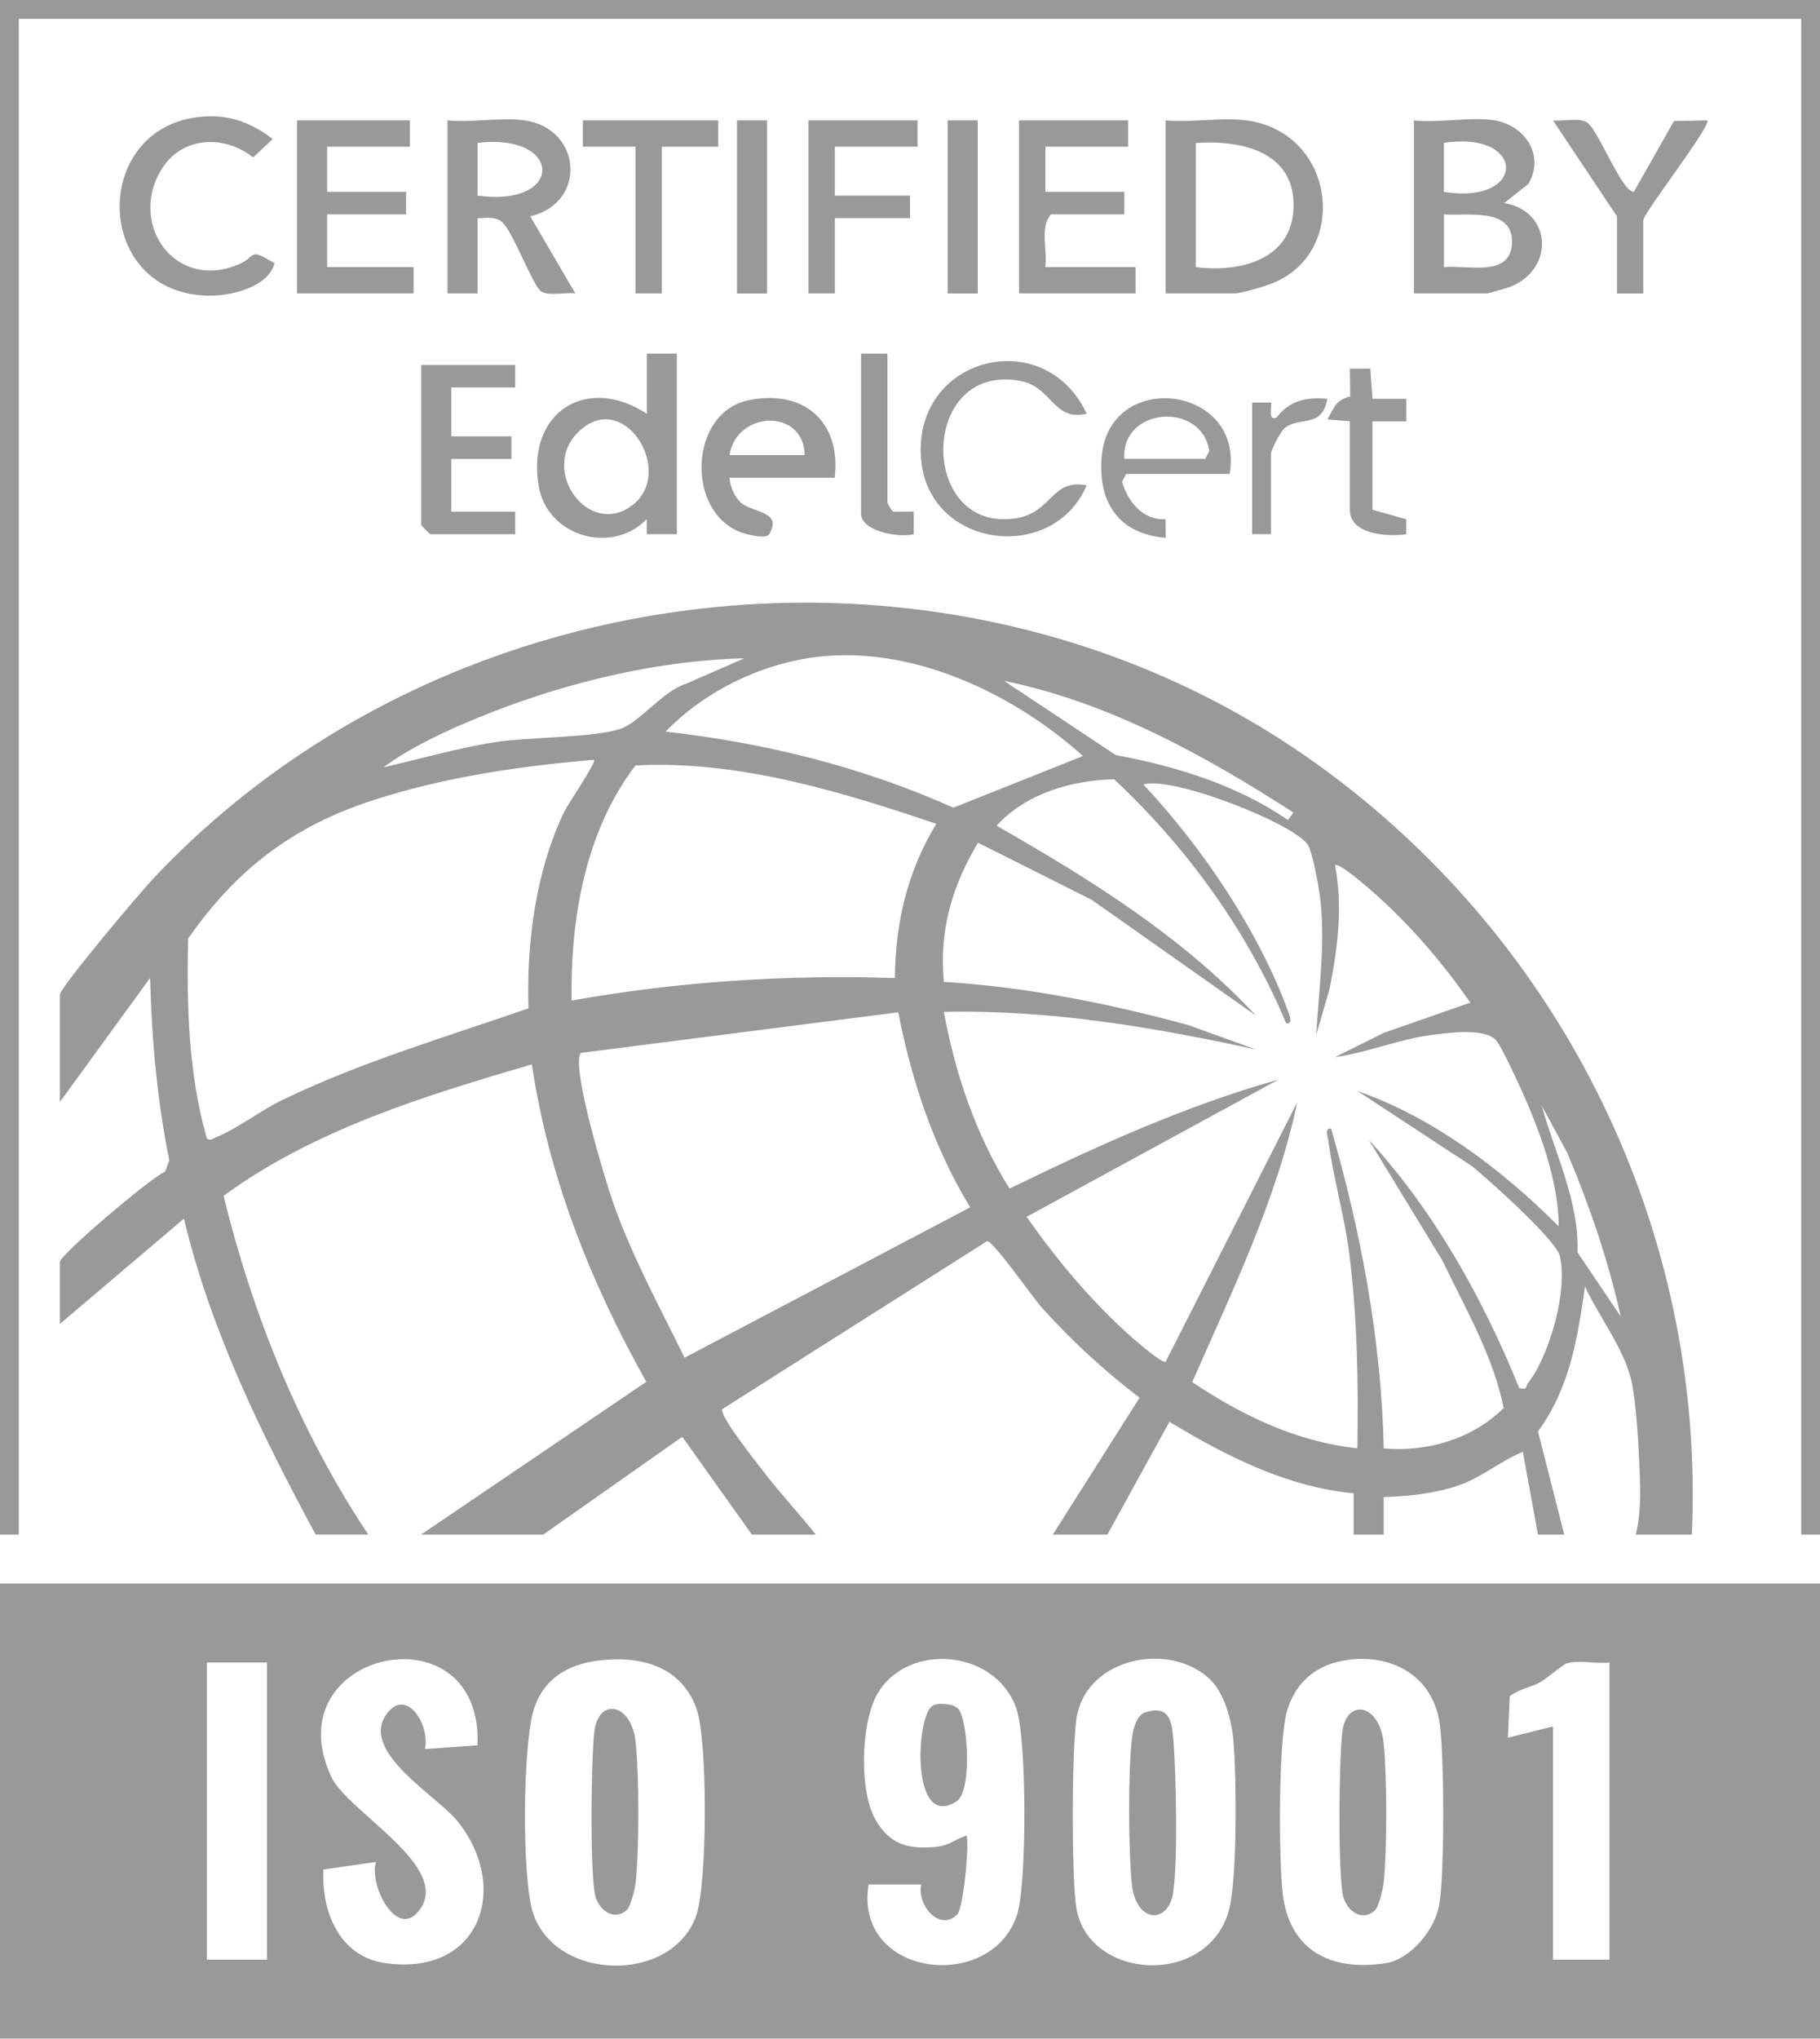 <svg id="Calque_2" data-name="Calque 2" xmlns="http://www.w3.org/2000/svg" viewBox="0 0 231.22 258.93"><defs><style>.cls-1{fill:#9a9999}</style></defs><g id="Calque_1-2" data-name="Calque 1"><path class="cls-1" d="M231.22 201.12v57.8H0v-57.8h231.22zM60.67 221.67c.7-17.81-26.04-12.02-18.58 4.01 2.07 4.45 15.46 11.43 11.15 16.98-2.89 3.73-6.41-3.37-5.47-6.18l-6.68.96c-.27 5.39 2.03 11.08 7.92 11.9 12.03 1.67 15.91-9.68 9.04-18.12-2.54-3.11-12.17-8.65-9.06-13.34 2.55-3.84 5.69 1.17 4.99 4.26l6.69-.47zm16.15-10.85c-4.21.34-7.65 2.06-9 6.28-1.42 4.41-1.55 21.61-.08 25.93 2.93 8.61 17.51 8.91 20.67.39 1.48-3.98 1.51-22.41.08-26.4-1.86-5.16-6.57-6.62-11.66-6.21zm40.22 28.52h-6.69c-1.91 11.81 15.62 13.85 18.87 3.82 1.25-3.88 1.24-22.34-.1-26.17-2.78-7.93-14.8-8.45-18.05-1.06-1.65 3.74-1.89 11.55.14 15.15 1.75 3.11 4.1 3.82 7.53 3.5 1.98-.18 2.33-.87 4.03-1.45.42.47-.32 9.2-1.18 10.04-2.26 2.21-5.14-1.26-4.55-3.83zm36.62-26.11c-5.07-4.74-15.32-2.74-16.82 4.58-.72 3.49-.71 20.89-.1 24.52 1.56 9.15 16.51 10.07 19.34.46 1.15-3.91 1.01-17.37.61-21.83-.23-2.51-1.14-5.97-3.02-7.72zm17.73-2.43c-3.93.47-6.73 2.66-7.87 6.46s-1.06 18.93-.56 23.22c.84 7.26 6.15 9.94 13.06 8.86 3.27-.51 6.32-4.34 6.84-7.49.67-4.01.62-18.62.07-22.78-.79-5.99-5.75-8.97-11.54-8.28zm-137.47.35h-7.64v37.74h7.64v-37.74zm170.55 0c-1.65.2-3.85-.34-5.39.1-.59.17-2.42 1.84-3.36 2.37-1.29.74-2.76.9-3.92 1.82l-.23 5.26 5.73-1.43v29.62h7.17v-37.74zm10.51-16.24h-7.17c.65-2.54.59-5.27.5-7.9-.11-3.06-.42-9.01-1.09-11.81-.94-3.96-4.17-8.13-5.86-11.82-.95 6.68-1.91 12.84-5.97 18.43l3.34 13.1h-3.34l-1.92-10.51c-2.91 1.17-5.31 3.32-8.34 4.32-2.97.98-6.21 1.33-9.34 1.41v4.78h-3.82v-5.25c-8.54-.81-16.21-4.75-23.4-9.08l-7.89 14.33h-6.93l11.03-17.39c-4.34-3.28-8.84-7.42-12.47-11.5-1.14-1.28-6.1-8.4-6.9-8.39l-33.67 21.35c-.28.96 4.55 7 5.51 8.24 2.04 2.63 4.33 5.09 6.4 7.69h-8.12l-8.85-12.43-17.67 12.43H53.48l28.63-19.41c-7.05-12.54-12.41-26-14.54-40.32-13.61 4-27.6 8.25-39.17 16.7 3.74 15.22 9.69 29.98 18.39 43.02H40.1c-6.88-12.77-13.34-25.91-16.73-40.13L7.61 168.15v-7.88c0-.88 11.43-10.62 13.37-11.47l.53-1.42c-1.55-7.63-2.24-15.39-2.44-23.18L7.61 139.96v-13.62c0-.93 10.22-13.01 11.7-14.58C57.13 71.4 122.24 64.68 167.32 97.05c31.21 22.4 49.36 59.2 47.62 97.85zm-77.39-98.89c-9.44-8.47-23.37-14.88-36.31-12.18-6.16 1.28-12.37 4.53-16.71 9.08 12.62 1.42 24.96 4.47 36.55 9.66M94.59 83.61c-12.26.31-24.95 3.63-36.15 8.51-3.19 1.39-6.98 3.27-9.71 5.33 4.72-1.07 9.43-2.45 14.23-3.2 4.25-.66 12.74-.54 15.96-1.72 2.42-.88 5.32-4.76 8.19-5.67l7.48-3.26zm69.74 19.59c-11.33-7.29-23.42-13.99-36.78-16.73l14.21 9.43c7.7 1.43 15.33 3.78 21.86 8.24l.7-.94zm-88.85-6.7c-9.49.8-18.99 2.19-28.07 5.13-10.23 3.31-17.37 8.79-23.51 17.57-.19 8.5.03 17.11 2.36 25.33.44.5.87.02 1.31-.15 2.46-.97 5.68-3.41 8.25-4.65 10.06-4.87 20.79-8.01 31.32-11.66-.27-8.27.92-17.49 4.58-25.05.42-.86 4.06-6.23 3.76-6.5zm43.47 8.13c-12.17-4.12-25.23-8.1-38.22-7.41-6.42 8.43-8.25 19.45-8.12 29.86 13.56-2.42 27.29-3.31 41.08-2.86.08-7.11 1.58-13.5 5.25-19.58zm44.44 25.31c-4.93-11.73-12.6-22.32-21.85-30.97-5.47.14-11.17 1.8-14.93 5.9 11.83 6.76 23.61 14.07 32.95 24.12l-20.87-14.71-14.44-7.25c-3.3 5.52-4.95 11.16-4.34 17.67 10.52.66 20.91 2.73 31.05 5.49l8.6 3.1c-13.02-2.83-26.26-5.08-39.65-4.77 1.46 7.91 4.07 15.61 8.35 22.44 11.03-5.37 22.32-10.53 34.16-13.84l-32 17.43c3.9 5.53 8.29 10.8 13.37 15.3.62.55 3.9 3.37 4.3 3.1l16.72-32.96c-2.63 12.43-8.27 23.98-13.34 35.54 6.26 4.23 13.36 7.62 20.98 8.41.12-8.2 0-16.4-1.01-24.54-.6-4.89-2.06-9.77-2.68-14.52-.07-.52-.53-1.65.35-1.54 3.81 13.21 6.37 26.81 6.69 40.61 5.5.51 11.33-1.22 15.23-5.12-1.31-6.61-4.9-12.71-7.81-18.78l-9.32-15.28c8.28 9 14.53 20.2 19.11 31.53 1.1.28.78-.21 1.09-.6 2.77-3.54 5.15-11.9 4.05-16.24-.51-2-9.05-9.66-11.12-11.33l-14.56-9.56c9.65 3.38 18.37 9.98 25.56 17.19-.03-5.15-1.87-10.55-3.84-15.27-.62-1.49-3.32-7.44-4.09-8.33-1.43-1.66-6.13-.99-8.26-.71-4.13.55-8.1 2.23-12.23 2.81l6.22-3.09 10.97-3.83c-4.01-5.74-8.68-11.08-14.1-15.52-.43-.35-2.78-2.28-3.09-1.92 1.01 5.3.33 10.55-.71 15.77l-1.67 5.73c.32-5.95 1.23-11.92.42-17.86-.18-1.29-.91-5.24-1.46-6.18-1.56-2.67-17.19-8.85-20.93-7.73 7.47 7.97 14.65 18.58 18.41 28.89.16.45.63 1.55-.25 1.45zm-89.61 3.79c-1.26 1.75 3.11 16.13 4.08 18.91 2.41 6.89 5.91 13.28 9.11 19.8l36.29-19.1c-4.63-7.6-7.44-16.07-9.14-24.77m91.78 38.63c-1.57-7.11-3.95-14.01-6.75-20.71l-3.27-6.04c1.68 6.12 4.75 12.1 4.53 18.61l5.49 8.14z"/><path class="cls-1" d="M231.22 0v194.91h-2.39V2.39H2.39v192.52H0V0h231.22z"/><path class="cls-1" d="M189.9 15.29c3.83.64 6.42 4.45 4.26 8.08l-3.06 2.42c6.04 1.01 6.46 8.33.82 10.62-.37.15-2.81.85-2.97.85h-9.32V15.29c3.13.36 7.28-.5 10.27 0zm-6.46 9.08c10.54 1.69 10.5-7.82 0-6.22v6.22zm.01 2.86v6.69c3.11-.28 8.51 1.36 8.64-3.1s-5.5-3.4-8.64-3.59zm-25.08-11.94c11.24 1.51 13.14 16.57 3.43 20.63-.94.39-4.06 1.34-4.87 1.34h-8.84V15.29c3.23.31 7.14-.42 10.27 0zm-6.45 18.63c5.7.73 12.42-.96 12.42-7.88s-6.83-8.26-12.42-7.88v15.76zM66.64 15.29c7.33 1.03 7.95 10.53.72 12.18l5.73 9.79c-1.2-.16-3.3.38-4.31-.23-1.08-.66-3.63-7.7-5.01-8.84-.94-.77-1.96-.46-3.1-.48v9.55h-3.82V15.29c3.06.31 6.83-.42 9.79 0zm-5.97 9.55c11.06 1.53 10.88-7.99 0-6.69v6.69zm25.32 20.07v22.93h-3.82v-1.91c-4.47 4.6-12.64 2.18-13.73-4.18-1.6-9.27 5.97-14.27 13.74-9.2v-7.64H86zM73.25 55.1c-4.52 4.79 1.5 13.15 6.99 9.14 5.77-4.21-1.14-15.35-6.99-9.14zM52.07 15.29v3.34H41.56v5.73h10.03v2.87H41.56v6.69h10.99v3.34H37.74V15.29h14.33zm91.25 0v3.34h-10.51v5.73h10.03v2.87h-9.32c-1.46 1.65-.42 4.57-.72 6.69h11.47v3.34h-14.81V15.29h13.85zM34.87 33.45c-.76 2.93-5.26 4.07-7.96 4.1-15.45.2-15.64-22.36-.4-22.78 3.1-.08 5.74 1.04 8.14 2.89l-2.49 2.33c-3.73-2.93-9.13-2.7-11.71 1.63-4.17 7 1.93 15.46 9.99 11.9 2.27-1 .99-2.12 4.44-.09zm30.58 12.89v2.87h-8.12v6.21h7.64v2.87h-7.64v6.69h8.12v2.87H54.7c-.08 0-1.19-1.11-1.19-1.19v-20.3h11.94zm40.61 14.33H92.68c.09 1.13.58 2.34 1.4 3.13 1.37 1.33 5.47 1.08 3.63 4.06-.41.67-2.94-.01-3.61-.26-7.03-2.67-6.52-15.17.93-16.75 7.01-1.49 11.87 2.66 11.01 9.82zM92.68 57.8h9.55c-.1-5.98-8.64-5.67-9.55 0zm23.89-42.51v3.34h-10.51v6.21h9.55v2.87h-9.55v9.55h-3.35V15.29h13.86zm21.49 37.26c-4.29 1.01-4.36-3.44-8.47-4.18-12.91-2.33-12.93 19.44-.48 17.45 4.61-.74 4.42-5.06 8.95-4.18-4.28 9.99-19.92 8.02-21.02-3.11-1.3-13.17 15.62-17.56 21.02-5.98zm67.36-25.08l-8.12-12.18c1.22.16 3.26-.39 4.3.24 1.43.86 4.4 8.84 5.97 8.84l5.1-9 4.22-.08c.63.55-8.12 11.8-8.12 12.66v9.32h-3.34v-9.79zM91.25 15.29v3.34h-7.17v18.63h-3.34V18.63h-6.69v-3.34h17.2zm64.97 44.9h-13.14l-.53.99c.76 2.56 2.61 4.91 5.53 4.76l.02 2.37c-5.98-.49-8.63-4.5-8.14-10.29.95-11.24 18.18-9.12 16.26 2.17zm-13.38-1.91h10.27l.53-.99c-.98-6.37-11.22-5.57-10.8.99zm28.66-4.77l-2.86-.24c.89-1.55 1.01-2.42 2.89-2.92l-.03-3.53h2.59l.27 3.83h4.3v2.87h-4.3v11.22l4.29 1.21v1.9c-2.28.35-7.16.08-7.16-3.1V53.52zm-58.76-8.6v18.87c0 .13.49 1.11.8 1.21l2.54-.02v2.87c-1.8.48-6.69-.31-6.69-2.63v-20.3h3.34zm7.65-29.62h3.82v21.98h-3.82zm-26.76 0h3.82v21.98h-3.82zm65.45 35.83h2.39c.21.22-.52 2.44.71 1.91 1.63-2.17 3.83-2.63 6.46-2.38-.75 3.93-3.65 2.1-5.51 3.8-.45.41-1.66 2.71-1.66 3.12v10.27h-2.39V51.12zm15.65 191.45c-1.65 1.65-3.81.09-4.16-2.06-.59-3.56-.47-16.74-.04-20.52.5-4.31 4.74-3.71 5.26 1.45.43 4.31.44 13.37 0 17.67-.08.76-.62 3.01-1.07 3.46zm-29.17-25.11c2.95-.91 3.32 1.08 3.51 3.47.34 4.21.59 15.71-.05 19.58s-4.77 3.83-5.25-1.39c-.4-4.36-.46-13.89.02-18.17.13-1.17.52-3.11 1.76-3.49zm-23.85-.46c1.28 1.32 1.82 10.49-.18 11.78-5.85 3.77-5.18-10.86-3.06-12.14.75-.45 2.67-.23 3.24.36zm-42 25.49c-1.65 1.65-3.81.09-4.16-2.06-.59-3.56-.47-16.74-.04-20.52.5-4.31 4.74-3.71 5.26 1.45.43 4.31.44 13.37 0 17.67-.08.76-.62 3.01-1.07 3.46z"/></g></svg>
